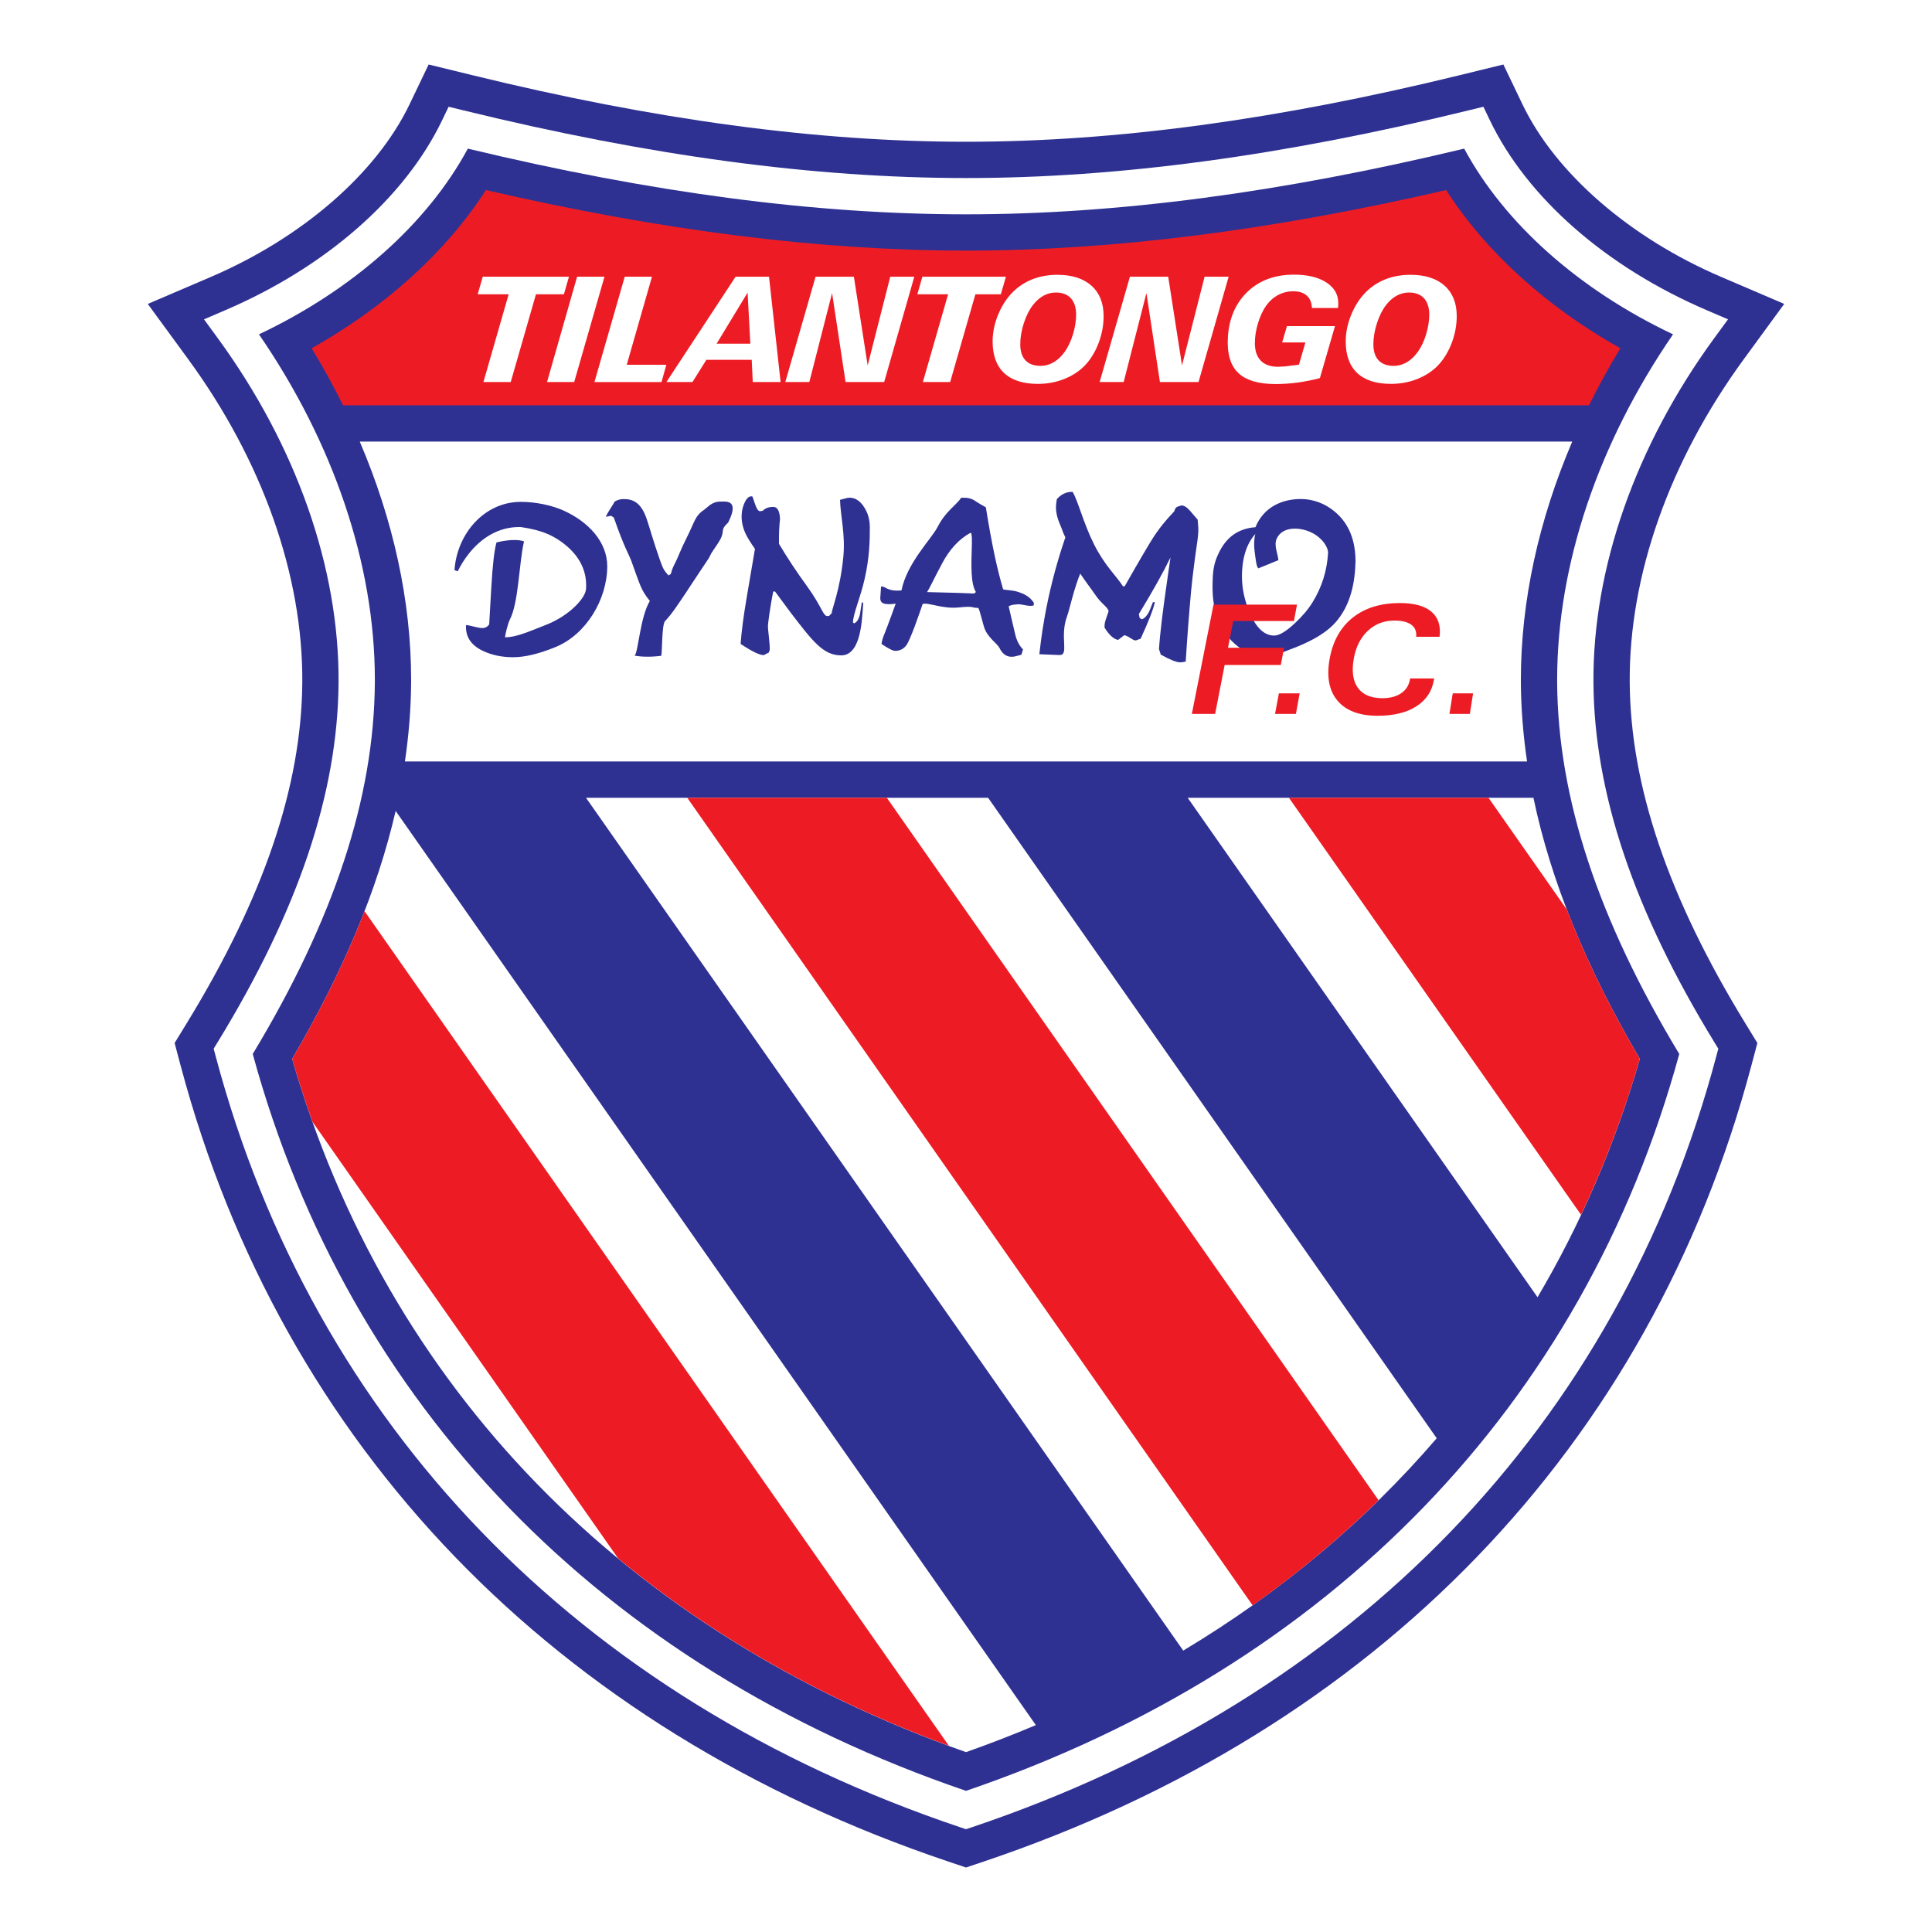 <?xml version="1.0" encoding="utf-8"?>
<!-- Generator: Adobe Illustrator 13.0.0, SVG Export Plug-In . SVG Version: 6.00 Build 14948)  -->
<!DOCTYPE svg PUBLIC "-//W3C//DTD SVG 1.0//EN" "http://www.w3.org/TR/2001/REC-SVG-20010904/DTD/svg10.dtd">
<svg version="1.0" id="Layer_1" xmlns="http://www.w3.org/2000/svg" xmlns:xlink="http://www.w3.org/1999/xlink" x="0px" y="0px"
	 width="192.756px" height="192.756px" viewBox="0 0 192.756 192.756" enable-background="new 0 0 192.756 192.756"
	 xml:space="preserve">
<g>
	<polygon fill-rule="evenodd" clip-rule="evenodd" fill="#FFFFFF" points="0,0 192.756,0 192.756,192.756 0,192.756 0,0 	"/>
	<path fill-rule="evenodd" clip-rule="evenodd" fill="#2E3192" d="M162.597,68.078c-0.073-10.656,3.97-22.107,11.386-32.246
		l4.029-5.51l-6.275-2.687c-9.125-3.906-16.542-10.345-19.84-17.226l-1.905-3.974l-4.281,1.048
		c-18.307,4.481-34.443,6.66-49.332,6.66c-14.889,0-31.025-2.179-49.332-6.661l-4.281-1.047L40.86,10.41
		c-3.298,6.88-10.716,13.319-19.84,17.226l-6.276,2.687l4.03,5.51c7.415,10.139,11.458,21.59,11.386,32.246
		c-0.071,10.325-3.84,21.447-11.524,34l-1.214,1.982l0.598,2.248c10.111,38.002,37.324,66.211,76.627,79.43l1.731,0.582l1.731-0.582
		c39.303-13.219,66.517-41.428,76.627-79.43l0.598-2.248l-1.214-1.984C166.437,89.523,162.667,78.403,162.597,68.078L162.597,68.078
		z"/>
	<path fill-rule="evenodd" clip-rule="evenodd" fill="#FFFFFF" d="M158.978,68.102c-0.078-11.427,4.213-23.646,12.083-34.407
		l1.344-1.836l-2.092-0.896c-10.057-4.305-17.958-11.226-21.68-18.988l-0.635-1.325l-1.428,0.349
		c-18.592,4.552-35.01,6.764-50.192,6.764c-15.183,0-31.601-2.213-50.193-6.764l-1.427-0.349l-0.635,1.324
		c-3.722,7.763-11.624,14.684-21.68,18.989l-2.092,0.896l1.343,1.836c7.871,10.761,12.163,22.98,12.084,34.407
		c-0.076,11.002-4.02,22.734-12.056,35.865l-0.405,0.662l0.2,0.748c9.788,36.791,36.169,64.111,74.283,76.93l0.577,0.195
		l0.577-0.195c38.114-12.818,64.495-40.139,74.283-76.93l0.199-0.748l-0.404-0.662C162.996,90.836,159.053,79.104,158.978,68.102
		L158.978,68.102z"/>
	<path fill-rule="evenodd" clip-rule="evenodd" fill="#2E3192" d="M155.357,68.127c0-0.111,0-0.221,0-0.332
		c0-11.469,4.113-23.598,11.562-34.438c-9.364-4.434-16.807-11.047-20.838-18.528c-18.318,4.397-34.601,6.554-49.703,6.554
		s-31.384-2.156-49.703-6.554C42.644,22.31,35.2,28.923,25.837,33.357c7.449,10.841,11.562,22.97,11.562,34.439
		c0,0.11,0,0.221-0.001,0.331c-0.079,11.479-4.081,23.603-12.182,37.029c9.565,35.031,34.797,61.102,71.162,73.518
		c36.365-12.416,61.596-38.486,71.162-73.518C159.438,91.73,155.437,79.605,155.357,68.127L155.357,68.127z"/>
	<path fill-rule="evenodd" clip-rule="evenodd" fill="#ED1C24" d="M161.663,34.751c-7.379-4.144-13.427-9.631-17.385-15.788
		c-17.523,4.042-33.247,6.039-47.9,6.039c-14.653,0-30.377-1.997-47.9-6.039C44.52,25.12,38.471,30.607,31.093,34.751
		c1.139,1.867,2.181,3.765,3.13,5.685h124.31C159.483,38.516,160.524,36.618,161.663,34.751L161.663,34.751z"/>
	<path fill-rule="evenodd" clip-rule="evenodd" fill="#FFFFFF" d="M135.41,37.216c-0.761-0.713-1.146-1.771-1.146-3.145
		c0-0.951,0.21-1.911,0.626-2.854c0.415-0.944,0.97-1.725,1.647-2.321c0.552-0.485,1.188-0.858,1.892-1.107
		c0.703-0.247,1.479-0.372,2.308-0.372c1.451,0,2.594,0.368,3.398,1.094c0.8,0.718,1.204,1.735,1.204,3.024
		c0,0.929-0.178,1.856-0.528,2.755c-0.351,0.893-0.824,1.646-1.408,2.237c-0.563,0.558-1.254,0.998-2.053,1.307
		c-0.798,0.309-1.663,0.465-2.572,0.465C137.305,38.3,136.171,37.936,135.41,37.216L135.41,37.216z M139.344,29.5
		c-0.381,0.208-0.723,0.509-1.048,0.921c-0.369,0.475-0.677,1.086-0.915,1.816c-0.237,0.729-0.358,1.439-0.358,2.113
		c0,0.694,0.173,1.231,0.514,1.597c0.344,0.368,0.851,0.555,1.508,0.555c0.467,0,0.915-0.126,1.333-0.374
		c0.416-0.245,0.788-0.603,1.104-1.062c0.328-0.462,0.6-1.042,0.806-1.723c0.204-0.682,0.309-1.335,0.309-1.941
		c0-0.705-0.174-1.255-0.517-1.637c-0.346-0.384-0.854-0.58-1.512-0.58C140.138,29.185,139.726,29.291,139.344,29.5L139.344,29.5z"
		/>
	<path fill-rule="evenodd" clip-rule="evenodd" fill="#FFFFFF" d="M123.643,37.302c-0.765-0.668-1.152-1.709-1.152-3.097
		c0-2.035,0.609-3.695,1.812-4.934c1.2-1.24,2.812-1.869,4.791-1.869c1.372,0,2.47,0.268,3.263,0.795
		c0.782,0.521,1.163,1.192,1.163,2.054l-0.009,0.257c0,0-0.012,0.118-0.021,0.219c-0.266,0-2.341,0-2.598,0
		c-0.025-0.503-0.173-0.916-0.476-1.201c-0.325-0.31-0.791-0.466-1.381-0.466c-0.542,0-1.053,0.125-1.519,0.374
		c-0.462,0.247-0.86,0.601-1.184,1.052c-0.329,0.461-0.604,1.047-0.816,1.743c-0.211,0.69-0.318,1.366-0.318,2.007
		c0,0.759,0.199,1.348,0.594,1.751s0.973,0.606,1.719,0.606l0.734-0.038l1.359-0.176l0.027-0.108l0.609-2.106c0,0-1.944,0-2.318,0
		c0.095-0.324,0.42-1.435,0.476-1.627c0.234,0,4.385,0,4.793,0c-0.115,0.399-1.451,5-1.505,5.185
		c-0.729,0.19-1.466,0.341-2.188,0.439c-0.751,0.103-1.511,0.154-2.26,0.154C125.629,38.315,124.419,37.974,123.643,37.302
		L123.643,37.302z"/>
	<path fill-rule="evenodd" clip-rule="evenodd" fill="#FFFFFF" d="M100.179,37.216c-0.76-0.715-1.146-1.772-1.146-3.144
		c0-0.95,0.211-1.911,0.626-2.854c0.415-0.943,0.97-1.724,1.648-2.321c0.555-0.488,1.191-0.861,1.891-1.107
		c0.7-0.247,1.476-0.372,2.308-0.372c1.449,0,2.593,0.368,3.398,1.094c0.8,0.719,1.204,1.736,1.204,3.024
		c0,0.931-0.178,1.858-0.527,2.755c-0.353,0.9-0.826,1.653-1.409,2.237c-0.552,0.554-1.243,0.993-2.052,1.307
		c-0.798,0.309-1.663,0.465-2.572,0.465C102.076,38.3,100.943,37.935,100.179,37.216L100.179,37.216z M104.112,29.5
		c-0.38,0.208-0.731,0.518-1.048,0.922c-0.367,0.469-0.675,1.081-0.915,1.815c-0.237,0.729-0.357,1.439-0.357,2.113
		c0,0.694,0.173,1.231,0.514,1.597c0.343,0.368,0.851,0.555,1.508,0.555c0.465,0,0.913-0.126,1.333-0.374
		c0.413-0.244,0.773-0.591,1.104-1.062c0.332-0.476,0.604-1.057,0.805-1.724c0.205-0.68,0.309-1.333,0.309-1.941
		c0-0.705-0.174-1.255-0.517-1.637c-0.346-0.384-0.854-0.58-1.512-0.58C104.906,29.185,104.495,29.291,104.112,29.5L104.112,29.5z"
		/>
	<path fill-rule="evenodd" clip-rule="evenodd" fill="#FFFFFF" d="M100.359,27.608c-0.094,0.329-0.447,1.557-0.504,1.753
		c-0.233,0-2.54,0-2.54,0s-2.447,8.513-2.517,8.755c-0.22,0-2.348,0-2.723,0c0.121-0.418,2.517-8.755,2.517-8.755s-2.677,0-3.069,0
		c0.094-0.329,0.447-1.557,0.503-1.753C92.272,27.608,99.932,27.608,100.359,27.608L100.359,27.608z"/>
	<path fill-rule="evenodd" clip-rule="evenodd" fill="#FFFFFF" d="M91.22,27.608c-0.12,0.417-2.938,10.269-3.006,10.508
		c-0.235,0-3.584,0-3.851,0c-0.043-0.283-1.346-8.877-1.346-8.877s-2.206,8.625-2.27,8.877c-0.221,0-2.033,0-2.397,0
		c0.12-0.418,2.952-10.27,3.021-10.508c0.234,0,3.556,0,3.821,0c0.044,0.282,1.376,8.849,1.376,8.849s2.189-8.597,2.253-8.849
		C89.043,27.608,90.855,27.608,91.22,27.608L91.22,27.608z"/>
	<path fill-rule="evenodd" clip-rule="evenodd" fill="#FFFFFF" d="M76.725,27.608c0.032,0.293,1.115,10.145,1.155,10.508
		c-0.32,0-2.501,0-2.777,0C75.089,37.835,75,35.901,75,35.901h-4.527c0,0-1.29,2.064-1.384,2.215c-0.16,0-2.108,0-2.602,0
		c0.332-0.504,6.806-10.358,6.904-10.508C73.56,27.608,76.45,27.608,76.725,27.608L76.725,27.608z M74.298,29.673l-2.801,4.616
		h3.364l-0.273-5.094L74.298,29.673L74.298,29.673z"/>
	<path fill-rule="evenodd" clip-rule="evenodd" fill="#FFFFFF" d="M65.048,27.608c-0.119,0.418-2.517,8.786-2.517,8.786
		s3.547,0,3.95,0c-0.091,0.326-0.428,1.525-0.483,1.723c-0.243,0-6.269,0-6.689,0c0.12-0.418,2.952-10.27,3.021-10.508
		C62.549,27.608,64.674,27.608,65.048,27.608L65.048,27.608z"/>
	<path fill-rule="evenodd" clip-rule="evenodd" fill="#FFFFFF" d="M60.309,27.608c-0.12,0.417-2.952,10.269-3.021,10.508
		c-0.219,0-2.337,0-2.711,0c0.12-0.417,2.933-10.269,3.001-10.508C57.798,27.608,59.935,27.608,60.309,27.608L60.309,27.608z"/>
	<path fill-rule="evenodd" clip-rule="evenodd" fill="#FFFFFF" d="M56.764,27.608c-0.095,0.329-0.447,1.557-0.503,1.753
		c-0.236,0-2.788,0-2.788,0s-2.447,8.513-2.517,8.755c-0.22,0-2.349,0-2.724,0c0.121-0.418,2.517-8.755,2.517-8.755s-2.697,0-3.09,0
		c0.095-0.329,0.448-1.557,0.504-1.753C48.409,27.608,56.336,27.608,56.764,27.608L56.764,27.608z"/>
	<path fill-rule="evenodd" clip-rule="evenodd" fill="#FFFFFF" d="M122.582,27.608c-0.119,0.417-2.937,10.269-3.005,10.508
		c-0.235,0-3.585,0-3.852,0c-0.043-0.283-1.345-8.877-1.345-8.877s-2.206,8.625-2.27,8.877c-0.222,0-2.034,0-2.398,0
		c0.12-0.418,2.952-10.27,3.021-10.508c0.233,0,3.556,0,3.82,0c0.044,0.282,1.376,8.849,1.376,8.849s2.189-8.597,2.254-8.849
		C120.406,27.608,122.219,27.608,122.582,27.608L122.582,27.608z"/>
	<path fill-rule="evenodd" clip-rule="evenodd" fill="#FFFFFF" d="M35.892,44.055c19.407,0,101.564,0,120.972,0
		c-3.345,7.821-5.126,15.918-5.126,23.741c0,0.119,0,0.237,0.001,0.355c0.018,2.579,0.229,5.186,0.616,7.823
		c-17.884,0-94.07,0-111.955,0c0.387-2.638,0.6-5.245,0.617-7.824c0-0.118,0.001-0.236,0.001-0.354
		C41.019,59.973,39.237,51.876,35.892,44.055L35.892,44.055z"/>
	<path fill-rule="evenodd" clip-rule="evenodd" fill="#2E3192" d="M116.78,55.615c-0.096,0.656-0.192,1.341-0.298,2.067
		c-0.457,3.134-0.749,5.492-0.849,7.079l0.179,0.55c0.923,0.515,1.568,0.772,1.936,0.772c0.148,0,0.333-0.027,0.551-0.081
		c0.159-2.537,0.341-4.875,0.536-7.019c0.072-0.787,0.198-1.851,0.372-3.193c0.183-1.397,0.4-2.462,0.343-3.194l-0.06-0.752
		c-0.348-0.407-0.607-0.715-0.789-0.915c-0.285-0.315-0.625-0.581-0.953-0.468c-0.41,0.14-0.444,0.125-0.598,0.559
		c-0.659,0.71-1.503,1.604-2.434,3.159c-1.14,1.901-1.956,3.35-2.503,4.312h-0.178c-0.625-1.003-1.813-2.045-2.885-4.188
		c-1.071-2.142-1.558-4.241-2.134-5.23c-0.615-0.014-1.141,0.23-1.578,0.732l-0.06,0.447c-0.084,0.633,0.06,1.333,0.372,2.055
		c0.263,0.607,0.243,0.71,0.541,1.307c-2.104,6.13-2.486,10.886-2.596,11.658l1.977,0.082c1.052,0.043,0.023-1.763,0.778-3.837
		c0.157-0.434,0.209-0.709,0.536-1.889c0.278-1.003,0.541-1.804,0.789-2.4c0.646,0.963,1.138,1.581,1.459,2.06
		c0.69,1.026,1.271,1.238,1.37,1.686c-0.01,0.055-0.091,0.292-0.239,0.712c-0.108,0.312-0.163,0.557-0.163,0.733v0.203
		c0.467,0.747,0.919,1.153,1.355,1.221l0.61-0.468c0.129,0.014,0.322,0.102,0.581,0.265c0.257,0.163,0.471,0.295,0.61,0.244
		l0.446-0.163c0.814-1.777,1.286-2.99,1.414-3.641h-0.193c-0.198,0.529-0.337,0.868-0.416,1.017
		c-0.198,0.366-0.428,0.597-0.685,0.692l-0.225-0.143l-0.074-0.387C115.012,58.981,116.065,57.096,116.78,55.615L116.78,55.615z"/>
	<path fill-rule="evenodd" clip-rule="evenodd" fill="#2E3192" d="M85.094,62.093l0.12,0.102c0.278-0.122,0.468-0.422,0.581-0.896
		c0.006-0.028,0.074-0.434,0.192-1.221l0.135,0.082c-0.03,0.569-0.073,1.099-0.12,1.587c-0.231,2.427-0.918,3.641-2.072,3.641
		c-1.777,0-2.813-1.355-5.037-4.256c-0.229-0.299-0.752-1.004-1.566-2.116l-0.179-0.003c-0.146,0.705-0.336,1.771-0.514,3.197
		c-0.039,0.311,0.008,0.746,0.074,1.302c0.073,0.609,0.099,1.051,0.089,1.323l-0.089,0.264l-0.506,0.264
		c-0.417,0-1.187-0.372-2.309-1.119c0.08-1.22,0.293-2.806,0.626-4.76l0.804-4.719c-0.457-0.651-0.768-1.161-0.938-1.526
		c-0.296-0.638-0.423-1.275-0.387-1.912c0.024-0.42,0.121-0.829,0.312-1.221c0.226-0.462,0.482-0.651,0.76-0.57
		c0.06,0.19,0.161,0.482,0.305,0.875c0.144,0.393,0.308,0.62,0.484,0.59l0.238-0.041c0.249-0.258,0.601-0.387,1.057-0.387
		c0.417,0,0.64,0.414,0.67,1.241c0-0.041-0.018,0.132-0.052,0.519c-0.035,0.387-0.052,0.817-0.052,1.292v0.631
		c0.804,1.356,1.73,2.761,2.785,4.211c1.557,2.143,1.615,3.079,2.101,2.995l0.119-0.02l0.253-0.265
		c0.029-0.475,0.83-2.291,1.158-5.573c0.227-2.265-0.295-4.219-0.325-5.737l0.625-0.163c0.73-0.19,1.303,0.234,1.646,0.702
		c0.342,0.468,0.7,1.154,0.7,2.186c0,1.234-0.011,2.97-0.525,5.208C85.832,59.657,85.153,61.13,85.094,62.093L85.094,62.093z"/>
	<path fill-rule="evenodd" clip-rule="evenodd" fill="#2E3192" d="M70.246,50.865c-0.935,0.623-0.92,1.184-1.766,2.847
		c-0.595,1.172-0.807,1.857-1.112,2.436c-0.618,1.169-0.215,1.014-0.671,1.258c-0.506-0.515-0.619-0.868-0.875-1.591
		c-0.633-1.787-1-3.167-1.311-4.068c-0.573-1.662-1.397-1.955-2.301-1.955c-0.308,0-0.601,0.082-0.878,0.244
		c-0.07,0.136-0.226,0.385-0.462,0.752c-0.2,0.311-0.342,0.57-0.432,0.773l0.536-0.102l0.269,0.183
		c0.973,2.821,1.582,3.872,1.705,4.213c0.909,2.495,0.977,2.98,1.885,4.101c-0.983,1.668-1.139,5.059-1.517,5.466
		c0.767,0.12,1.635,0.138,2.654,0.007c0.109-0.339,0.048-3.108,0.383-3.462c0.717-0.757,1.277-1.649,2.008-2.723
		c0.202-0.295,0.844-1.309,2.353-3.549l0.268-0.519c0.377-0.583,0.685-1.003,0.849-1.302c0.538-0.979-0.039-0.95,0.82-1.74
		c0.673-1.363,0.627-2.093-0.396-2.093c-0.604,0-0.869-0.024-1.43,0.349L70.246,50.865L70.246,50.865z"/>
	<path fill-rule="evenodd" clip-rule="evenodd" fill="#2E3192" d="M51.95,52.584c-1.174-0.031-2.188,0.284-3.047,0.779
		c-1.639,0.944-2.709,2.543-3.23,3.628l-0.329-0.1c0.238-3.604,2.938-6.812,6.609-6.82c1.504-0.003,3.1,0.351,4.194,0.833
		c2.611,1.152,4.438,3.204,4.438,5.59c0,3.288-2.094,6.807-5.152,8.06c-1.649,0.676-3.063,1.017-4.244,1.017
		c-1.102,0-2.089-0.205-2.963-0.61c-1.231-0.57-1.807-1.438-1.728-2.604c0.159,0.014,0.428,0.064,0.804,0.163
		c0.349,0.091,0.621,0.142,0.819,0.142c0.288,0,0.516-0.122,0.685-0.366l0.209-3.642c0.129-2.265,0.302-3.776,0.521-4.536
		c0.023,0.005,1.665-0.464,2.745-0.108c-0.509,2.225-0.528,6.121-1.427,7.838c-0.178,0.34-0.46,1.506-0.47,1.737
		c1.072,0,2.211-0.498,4.135-1.26c2.254-0.893,3.89-2.621,3.951-3.569c0.108-1.668-0.545-3.107-1.966-4.313
		C55.353,53.468,54.067,52.878,51.95,52.584L51.95,52.584z"/>
	<path fill-rule="evenodd" clip-rule="evenodd" fill="#FFFFFF" d="M58.466,79.595l59.585,85.085
		c9.729-5.834,18.213-12.943,25.29-21.186L98.584,79.595H58.466L58.466,79.595z"/>
	<path fill-rule="evenodd" clip-rule="evenodd" fill="#FFFFFF" d="M29.15,105.645c9.428,32.721,33.181,57.17,67.229,69.166
		c2.375-0.836,4.695-1.74,6.968-2.697L39.473,80.906C37.66,88.778,34.241,96.967,29.15,105.645L29.15,105.645z"/>
	<path fill-rule="evenodd" clip-rule="evenodd" fill="#FFFFFF" d="M163.606,105.645c-5.374-9.16-8.889-17.776-10.614-26.05h-34.498
		l34.906,49.831C157.722,122.105,161.153,114.158,163.606,105.645L163.606,105.645z"/>
	<path fill-rule="evenodd" clip-rule="evenodd" fill="#ED1C24" d="M68.568,79.595l56.407,80.575
		c4.513-3.197,8.704-6.703,12.565-10.492L88.479,79.595H68.568L68.568,79.595z"/>
	<path fill-rule="evenodd" clip-rule="evenodd" fill="#ED1C24" d="M156.319,90.741l-7.811-11.146h-19.911l29.149,41.614
		c2.332-4.951,4.297-10.141,5.859-15.564C160.599,100.518,158.175,95.562,156.319,90.741L156.319,90.741z"/>
	<path fill-rule="evenodd" clip-rule="evenodd" fill="#ED1C24" d="M29.15,105.645c0.613,2.127,1.29,4.217,2.023,6.273l30.499,43.566
		c9.44,7.795,20.508,14.098,33.003,18.701L36.371,90.907C34.524,95.676,32.124,100.576,29.15,105.645L29.15,105.645z"/>
	<path fill-rule="evenodd" clip-rule="evenodd" fill="#2E3192" d="M92.053,60.257c-0.308,0.905-1.224,3.589-1.632,4.13
		c-0.292,0.386-0.686,0.549-1.102,0.549c-0.239,0-0.695-0.23-1.371-0.692c0.04-0.312,0.142-0.65,0.298-1.017
		c0.24-0.568,1.097-2.931,1.117-2.999c-1.109,0.141-1.576,0.01-1.534-0.614l0.073-1.091c0.387-0.108,0.581,0.529,2.04,0.38
		c0.549-2.743,2.994-5.142,3.598-6.32c0.833-1.627,1.851-2.15,2.357-2.923c0.447,0,0.689-0.032,1.213,0.202
		c0.081,0.036,0.404,0.292,1.249,0.752c0.615,3.838,1.16,6.298,1.726,8.183c0.338,0.109,0.852,0.045,1.534,0.27
		c0.469,0.155,1.122,0.424,1.529,1.075l-0.016,0.265c-0.108,0.027-0.224,0.041-0.342,0.041c-0.129,0-0.328-0.027-0.596-0.081
		s-0.467-0.082-0.596-0.082c-0.069,0.027-0.585-0.003-0.962,0.2c0.08,0.42,0.457,1.951,0.643,2.762
		c0.151,0.667,0.422,1.18,0.789,1.546l-0.163,0.529l-0.536,0.143c-1.041,0.276-1.467-0.451-1.647-0.812
		c-0.231-0.464-1.159-1.01-1.515-2.01c-0.157-0.447-0.46-1.815-0.608-1.992c-0.745,0-0.344-0.212-1.921-0.047
		C94.011,60.777,92.638,60.081,92.053,60.257L92.053,60.257z M96.862,53.145c-1.184,0.611-2.149,1.715-2.854,3.044
		c-0.943,1.774-1.264,2.503-1.513,2.883l3.183,0.084c1.616,0.042,1.512,0.144,1.681-0.1c-0.263-0.425-0.376-1.119-0.418-1.885
		C96.848,55.486,97.1,53.449,96.862,53.145L96.862,53.145z"/>
	<path fill-rule="evenodd" clip-rule="evenodd" fill="#2E3192" d="M125.256,52.6c0.83-2.042,2.703-2.813,4.518-2.813
		c1.194,0,2.432,0.409,3.53,1.378c1.283,1.133,1.936,2.746,1.936,4.862c0,0.136-0.01,0.359-0.03,0.671
		c-0.158,2.428-0.885,4.31-2.188,5.635c-0.909,0.925-2.366,1.753-4.362,2.482c-0.902,0.329-1.444,0.603-1.624,0.834
		c-1.687,0-3.091-0.592-4.213-1.77c-1.229-1.29-1.847-3.052-1.847-5.29c0-1.682,0.121-2.465,0.72-3.616
		C122.352,53.711,123.42,52.734,125.256,52.6L125.256,52.6z M127.123,63.411c0.497,0,1.184-0.406,2.056-1.221
		c0.755-0.704,1.345-1.404,1.772-2.095c0.922-1.492,1.436-3.12,1.548-4.882c0.036-0.57-0.501-1.478-1.562-2.036
		c-1.092-0.575-2.918-0.744-3.542,0.523c-0.342,0.693,0.101,1.525,0.149,2.187l-1.999,0.817c-0.208-0.176-0.271-0.967-0.364-1.631
		c-0.087-0.618-0.079-1.244,0.06-1.792c-1.156,1.269-1.333,3.138-1.333,4.209c0,1.193,0.251,2.395,0.761,3.601
		C125.319,62.639,126.142,63.411,127.123,63.411L127.123,63.411z"/>
	<path fill-rule="evenodd" clip-rule="evenodd" fill="#ED1C24" d="M118.91,71.227c0.364-1.84,0.729-3.672,1.09-5.493
		c0.358-1.812,0.717-3.614,1.072-5.407c1.384,0,2.775,0,4.161,0c1.387,0,2.777,0,4.167,0c-0.101,0.545-0.202,1.088-0.303,1.632
		c-2.02,0-4.038,0-6.058,0c-0.172,0.888-0.346,1.777-0.52,2.669c1.862,0,3.725,0,5.59,0c-0.106,0.572-0.214,1.143-0.32,1.714
		c-1.87,0-3.736,0-5.604,0c-0.158,0.812-0.316,1.623-0.475,2.436c-0.158,0.815-0.317,1.632-0.478,2.45
		C120.458,71.227,119.681,71.227,118.91,71.227L118.91,71.227z M127.212,71.227c0.128-0.685,0.255-1.369,0.383-2.053
		c0.69,0,1.382,0,2.073,0c-0.126,0.684-0.25,1.368-0.375,2.053C128.6,71.227,127.905,71.227,127.212,71.227L127.212,71.227z
		 M141.292,63.534c0.051-0.522-0.105-0.923-0.481-1.201c-0.377-0.279-0.938-0.418-1.694-0.418c-1.036,0-1.92,0.341-2.647,1.022
		c-0.729,0.682-1.198,1.61-1.404,2.782c-0.109,0.626-0.131,1.183-0.064,1.667c0.067,0.486,0.228,0.9,0.477,1.244
		c0.494,0.683,1.312,1.029,2.449,1.029c0.761,0,1.385-0.165,1.87-0.497c0.485-0.331,0.774-0.792,0.873-1.38
		c0.004-0.03,0.009-0.059,0.015-0.09c0.797,0,1.595,0,2.395,0c-0.008,0.051-0.017,0.101-0.024,0.15
		c-0.183,1.121-0.764,1.999-1.744,2.627c-0.983,0.631-2.271,0.944-3.863,0.944c-1.826,0-3.163-0.502-4.008-1.508
		c-0.424-0.503-0.698-1.103-0.828-1.798c-0.13-0.693-0.114-1.485,0.044-2.37c0.16-0.893,0.433-1.683,0.82-2.371
		c0.385-0.685,0.883-1.27,1.494-1.752c1.222-0.966,2.787-1.448,4.702-1.448c1.419,0,2.466,0.289,3.14,0.863
		c0.677,0.577,0.947,1.411,0.812,2.505C142.844,63.534,142.067,63.534,141.292,63.534L141.292,63.534z M144.612,71.227
		c0.109-0.685,0.219-1.369,0.329-2.053c0.674,0,1.349,0,2.029,0c-0.107,0.684-0.215,1.368-0.322,2.053
		C145.966,71.227,145.289,71.227,144.612,71.227L144.612,71.227z"/>
</g>
</svg>
